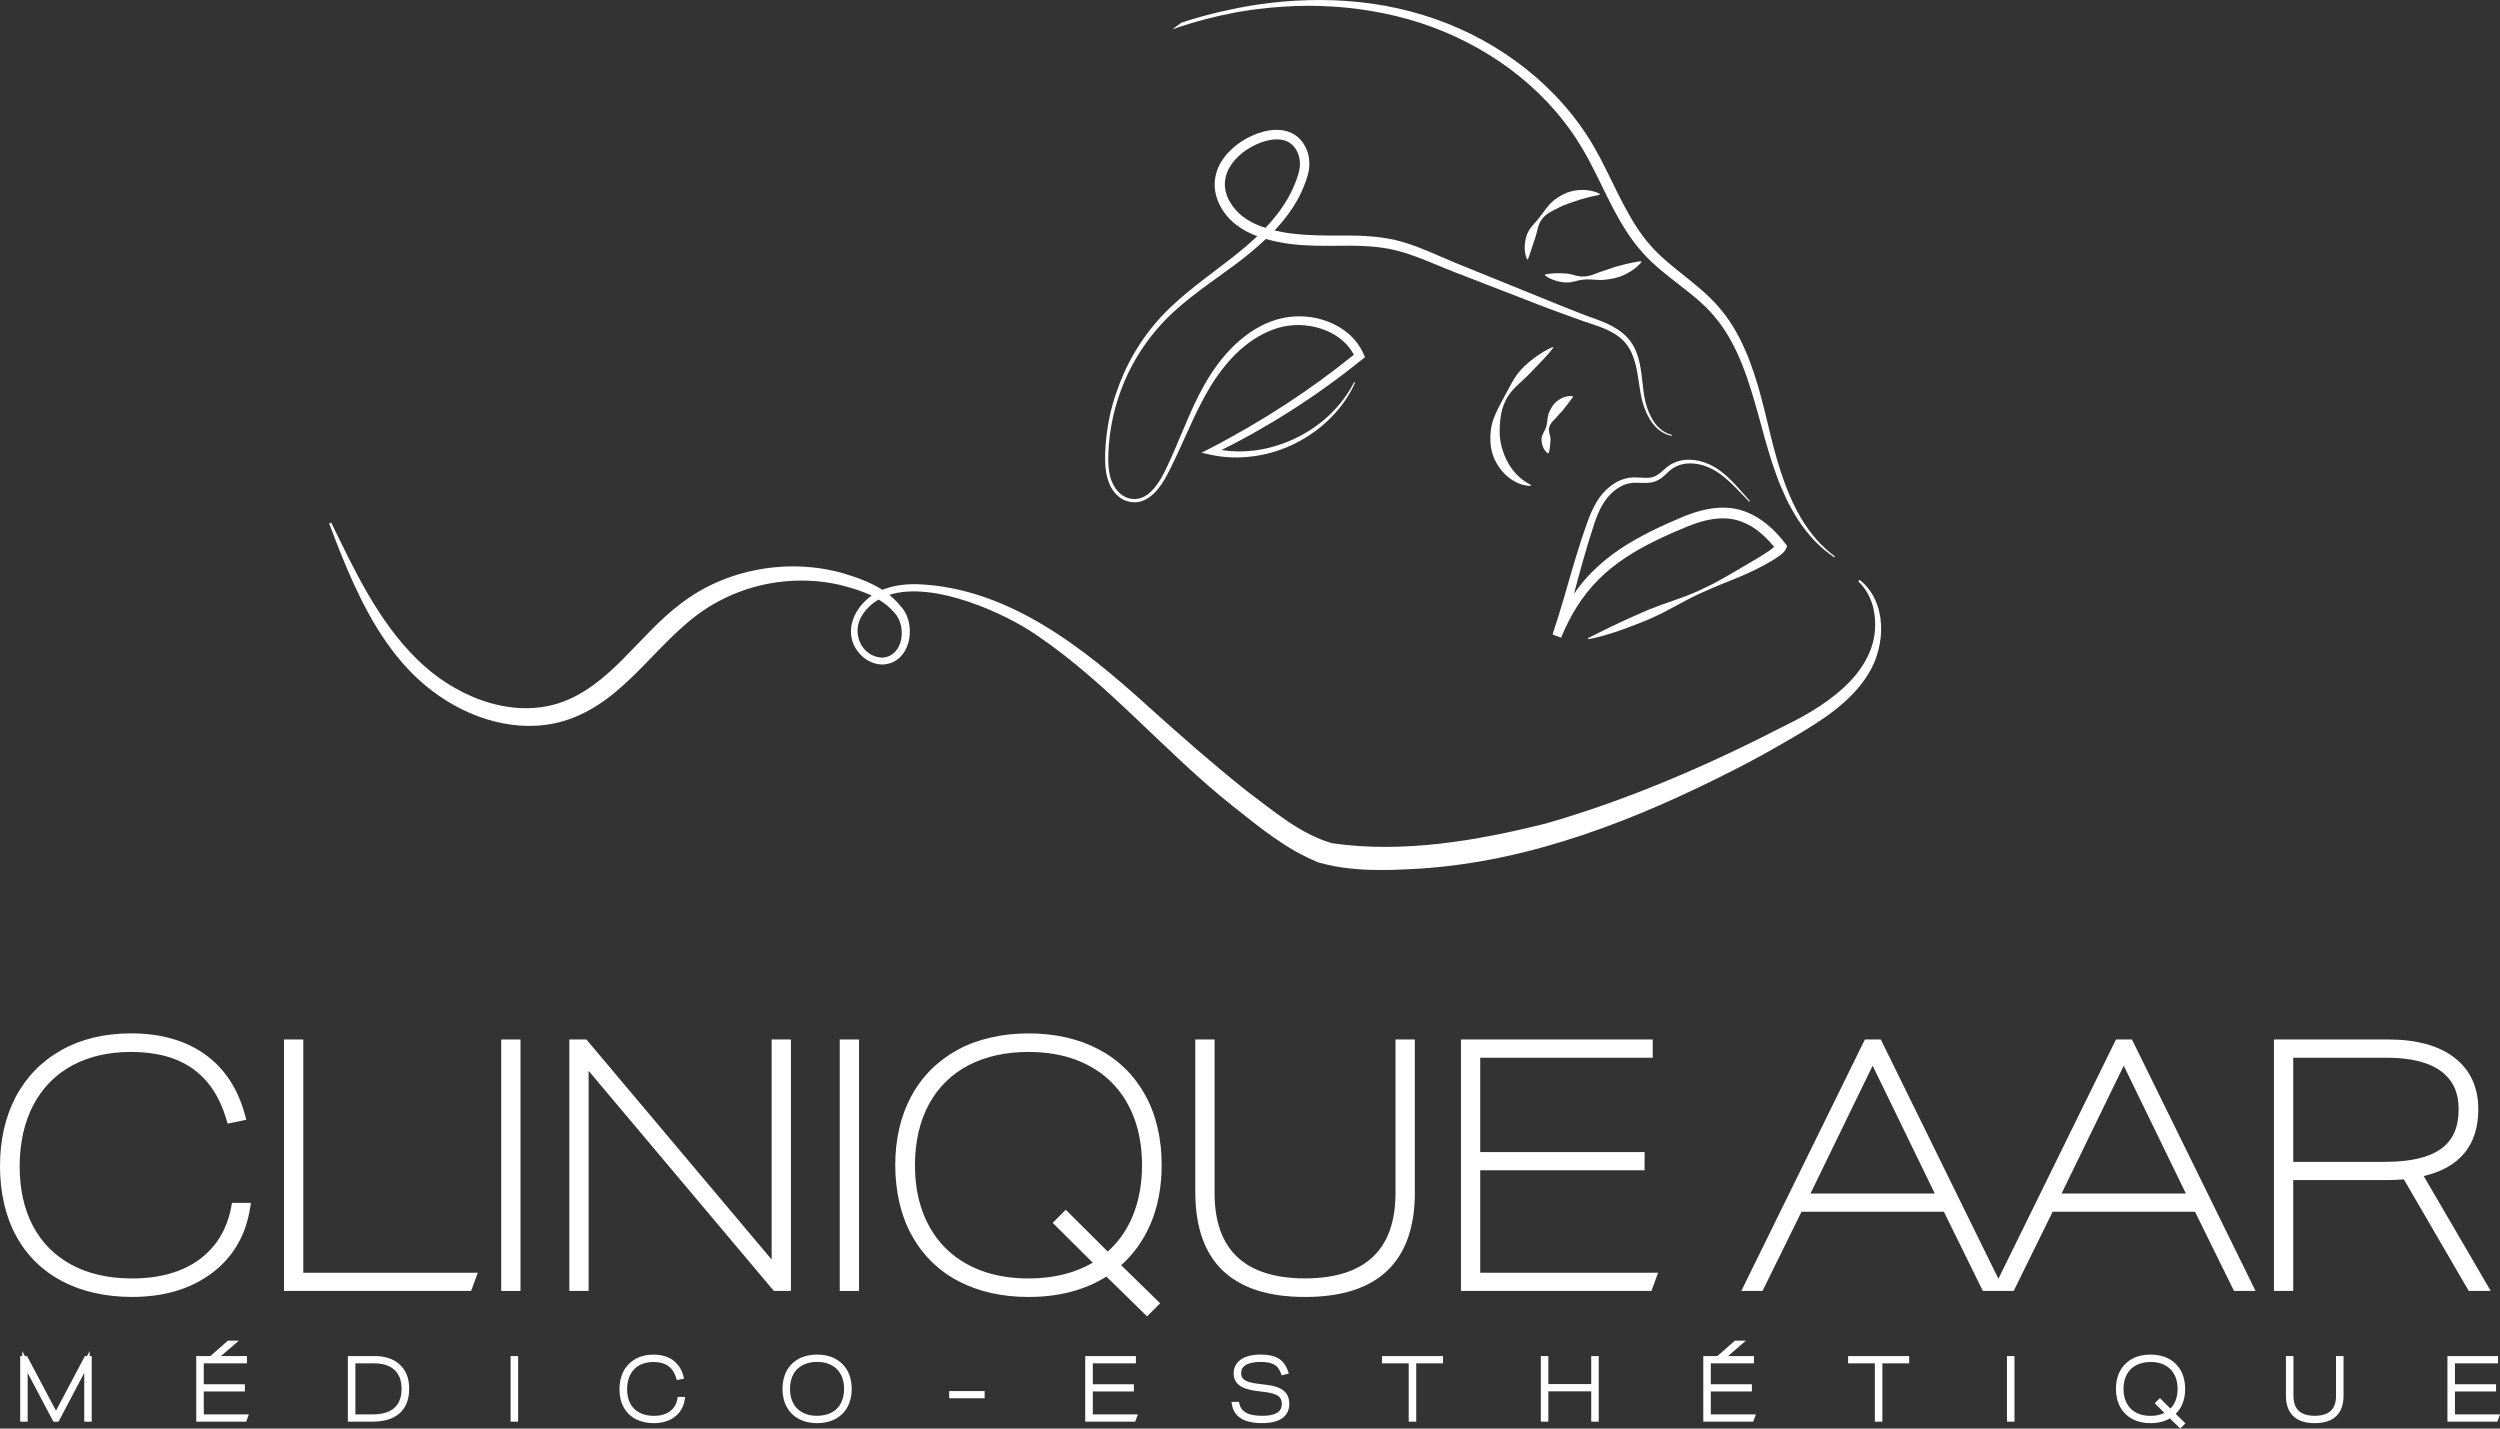<svg xmlns="http://www.w3.org/2000/svg" id="a" width="461.77" height="263.87" viewBox="0 0 461.77 263.87"><rect x="0" y="0" width="461.77" height="263.87" fill="#333333" stroke="none"/><path d="m42.71,223c-.82,4.16-2.83,7.42-5.96,9.69-3.17,2.29-7.32,3.45-12.34,3.45-4.36,0-8.15-.86-11.26-2.56-3.08-1.68-5.46-4.08-7.07-7.15-1.63-3.1-2.45-6.8-2.45-11.02s.87-8.21,2.57-11.39c1.69-3.15,4.09-5.58,7.14-7.22,3.07-1.66,6.71-2.5,10.82-2.5,9.36,0,15.12,4.04,17.63,12.36l.26.88,3.44-.71-.28-1.03c-1.31-4.82-3.81-8.55-7.43-11.11-3.6-2.54-8.16-3.82-13.56-3.82-4.91,0-9.24,1.04-12.88,3.09-3.66,2.06-6.5,4.97-8.44,8.65-1.92,3.66-2.9,7.96-2.9,12.79s1.01,9.31,3,12.93c2.01,3.65,4.9,6.46,8.58,8.37,3.65,1.89,7.97,2.85,12.82,2.85,5.83,0,10.74-1.45,14.61-4.3,3.91-2.89,6.32-6.89,7.15-11.91l.19-1.16h-3.5l-.16.81Z" fill="#fff"></path><polygon points="56.02 192 52.46 192 52.46 238.45 87.02 238.45 88.25 235.08 56.02 235.08 56.02 192" fill="#fff"></polygon><rect x="92.58" y="192" width="3.56" height="46.45" fill="#fff"></rect><polygon points="146.09 192 142.53 192 142.53 232.65 108.31 192 105.16 192 105.16 238.45 108.72 238.45 108.72 197.79 142.94 238.45 146.09 238.45 146.09 192" fill="#fff"></polygon><rect x="155.11" y="192" width="3.56" height="46.45" fill="#fff"></rect><path d="m212.45,226.23c1.4-3.25,2.12-6.95,2.12-11.01,0-4.96-1.03-9.34-3.07-13-2.05-3.68-4.97-6.53-8.68-8.46-3.68-1.91-8-2.88-12.85-2.88s-9.45,1.03-13.13,3.05c-3.7,2.04-6.58,4.93-8.54,8.59-1.95,3.64-2.94,7.91-2.94,12.7s1.03,9.34,3.07,13c2.05,3.69,4.97,6.53,8.67,8.46,3.67,1.91,8,2.88,12.86,2.88,5.61,0,10.45-1.27,14.4-3.77l7.51,7.35,2.42-2.41-7.2-7.04c2.29-2.05,4.09-4.55,5.35-7.47Zm-7.84,4.94l-7.75-7.71-2.42,2.41,7.4,7.36c-3.3,1.93-7.28,2.91-11.86,2.91-3.32,0-6.33-.51-8.94-1.52-2.59-1-4.79-2.43-6.56-4.25-1.77-1.82-3.14-4.03-4.07-6.56-.94-2.55-1.41-5.44-1.41-8.59,0-4.33.88-8.13,2.6-11.29,1.71-3.13,4.16-5.53,7.28-7.16,3.16-1.64,6.89-2.47,11.09-2.47,3.32,0,6.33.51,8.93,1.52,2.59,1,4.79,2.43,6.56,4.25,1.77,1.82,3.14,4.02,4.07,6.56.94,2.56,1.41,5.45,1.41,8.59,0,3.54-.6,6.76-1.8,9.57-1.06,2.5-2.58,4.64-4.53,6.38Z" fill="#fff"></path><path d="m261.33,220.2v-28.2h-3.57v28.39c0,5.21-1.41,9.17-4.19,11.78-2.8,2.63-7.01,3.96-12.52,3.96s-9.73-1.33-12.52-3.96c-2.78-2.61-4.19-6.58-4.19-11.78v-28.39h-3.56v28.2c0,12.85,6.82,19.36,20.28,19.36s20.28-6.52,20.28-19.36Z" fill="#fff"></path><polygon points="273.41 216.16 303.77 216.16 303.77 212.79 273.41 212.79 273.41 195.37 305.27 195.37 305.27 192 269.85 192 269.85 238.45 305.03 238.45 306.27 235.08 273.41 235.08 273.41 216.16" fill="#fff"></polygon><path d="m390.84,192l-21.72,44.2-21.72-44.2h-2.94l-22.83,46.45h3.92l7.2-14.63h26.3l7.2,14.63h5.69l7.2-14.63h26.3l7.2,14.63h3.98l-22.83-46.45h-2.94Zm-10.05,28.45l11.48-23.61,11.48,23.61h-22.97Zm-46.38,0l11.48-23.61,11.48,23.61h-22.97Z" fill="#fff"></path><path d="m460.06,238.45l-12.38-21.22c6.69-1.59,10.08-5.74,10.08-12.34,0-4.09-1.5-7.31-4.46-9.57-2.88-2.2-6.98-3.32-12.19-3.32h-21.09v46.45h3.56v-20.48h16.97c1.21,0,2.37-.04,3.46-.13l11.99,20.61h4.07Zm-36.48-43.08h17.28c4.43,0,7.81.84,10.04,2.51,2.17,1.62,3.23,3.91,3.23,7.01,0,3.3-1.04,5.68-3.19,7.26-2.21,1.63-5.69,2.45-10.33,2.45h-17.03v-19.23Z" fill="#fff"></path><polygon points="16.56 249.55 16.07 250.48 15.68 250.48 10.34 260.57 5 250.48 4.6 250.48 4.11 249.55 4.11 250.48 3.73 250.48 3.73 262.59 5.11 262.59 5.11 253.59 9.86 262.59 10.27 262.59 10.33 262.71 10.4 262.59 10.81 262.59 15.56 253.59 15.56 262.59 16.94 262.59 16.94 250.48 16.56 250.48 16.56 249.55" fill="#fff"></polygon><polygon points="37.64 257.02 45.23 257.02 45.23 255.68 37.64 255.68 37.64 251.82 45.61 251.82 45.61 250.48 40.81 250.48 44.12 247.63 42.09 247.63 38.85 250.48 36.25 250.48 36.25 262.59 45.47 262.59 45.96 261.25 37.64 261.25 37.64 257.02" fill="#fff"></polygon><path d="m69.13,250.48h-4.88v12.11h4.57c2.15,0,3.83-.52,4.99-1.55,1.18-1.04,1.77-2.56,1.77-4.51s-.58-3.4-1.72-4.47c-1.13-1.05-2.72-1.59-4.72-1.59Zm-.31,10.77h-3.18v-9.43h3.49c1.62,0,2.88.41,3.75,1.23.87.82,1.29,1.96,1.29,3.49s-.43,2.71-1.33,3.51c-.9.8-2.25,1.2-4.03,1.2Z" fill="#fff"></path><rect x="94.31" y="250.48" width="1.39" height="12.11" fill="#fff"></rect><path d="m125.11,258.43c-.19.99-.65,1.73-1.39,2.27-.75.54-1.74.82-2.94.82-1.05,0-1.95-.2-2.7-.61-.74-.4-1.28-.95-1.67-1.68-.39-.74-.58-1.63-.58-2.64s.21-1.97.61-2.73c.41-.75.96-1.31,1.68-1.7.73-.39,1.6-.59,2.59-.59,2.21,0,3.58.95,4.17,2.91l.13.44,1.35-.28-.14-.51c-.34-1.26-1-2.24-1.96-2.92-.94-.66-2.13-1-3.54-1-1.27,0-2.4.27-3.34.8-.96.54-1.7,1.3-2.21,2.27-.5.95-.75,2.06-.75,3.31s.26,2.41.78,3.35c.53.96,1.28,1.69,2.25,2.19.95.49,2.07.74,3.32.74,1.51,0,2.79-.38,3.8-1.12,1.03-.76,1.67-1.82,1.89-3.14l.1-.58h-1.38l-.08.4Z" fill="#fff"></path><path d="m154.25,250.95c-.96-.5-2.08-.75-3.33-.75s-2.44.27-3.4.79c-.97.53-1.72,1.29-2.23,2.25-.51.95-.76,2.05-.76,3.29s.27,2.42.8,3.37c.54.97,1.3,1.71,2.27,2.22.96.5,2.08.75,3.33.75s2.44-.27,3.4-.79c.97-.53,1.72-1.29,2.23-2.25.51-.95.76-2.05.76-3.29s-.27-2.42-.8-3.37c-.54-.96-1.3-1.71-2.27-2.21Zm-3.33.61c.8,0,1.52.12,2.14.36.61.24,1.13.57,1.55,1,.42.43.74.95.96,1.55.22.61.34,1.3.34,2.06,0,1.04-.21,1.95-.62,2.7-.41.75-.97,1.3-1.72,1.69-.75.39-1.65.59-2.66.59-.8,0-1.52-.12-2.14-.36-.61-.24-1.13-.57-1.55-1-.42-.43-.74-.95-.96-1.55-.22-.61-.34-1.31-.34-2.06,0-1.04.21-1.95.62-2.7.41-.75.97-1.3,1.72-1.69.75-.39,1.65-.59,2.66-.59Z" fill="#fff"></path><rect x="175.32" y="256.94" width="6.55" height="1.33" fill="#fff"></rect><polygon points="201.85 257.02 209.44 257.02 209.44 255.68 201.85 255.68 201.85 251.82 209.81 251.82 209.81 250.48 200.45 250.48 200.45 262.59 209.68 262.59 210.17 261.25 201.85 261.25 201.85 257.02" fill="#fff"></polygon><path d="m233.94,255.79l-1.8-.23c-1.08-.13-1.86-.37-2.31-.7-.4-.29-.58-.67-.58-1.2,0-.67.26-1.15.82-1.51.62-.39,1.55-.59,2.78-.59,1.1,0,1.94.16,2.51.49.55.31.95.82,1.22,1.57l.16.42,1.33-.35-.19-.52c-.38-1.05-.99-1.83-1.8-2.29-.78-.45-1.87-.68-3.22-.68-1.51,0-2.72.29-3.59.87-.93.62-1.4,1.5-1.4,2.62,0,.94.37,1.69,1.09,2.22.66.49,1.66.82,3.04,1l1.6.2c1.19.14,2.04.4,2.52.76.43.32.64.78.64,1.42,0,.95-.38,2.22-3.66,2.22-1.27,0-2.27-.19-2.96-.58-.64-.36-1.04-.88-1.2-1.6l-.09-.39h-1.39l.11.59c.41,2.21,2.28,3.33,5.53,3.33,1.62,0,2.82-.28,3.68-.86.91-.61,1.37-1.53,1.37-2.73,0-1.04-.37-1.85-1.09-2.43-.68-.54-1.7-.89-3.1-1.05Z" fill="#fff"></path><polygon points="255.26 251.82 260.2 251.82 260.2 262.59 261.59 262.59 261.59 251.82 266.54 251.82 266.54 250.48 255.26 250.48 255.26 251.82" fill="#fff"></polygon><polygon points="293.91 255.65 285.99 255.65 285.99 250.48 284.6 250.48 284.6 262.59 285.99 262.59 285.99 256.99 293.91 256.99 293.91 262.59 295.3 262.59 295.3 250.48 293.91 250.48 293.91 255.65" fill="#fff"></polygon><polygon points="316 257.02 323.59 257.02 323.59 255.68 316 255.68 316 251.82 323.97 251.82 323.97 250.48 319.18 250.48 322.48 247.63 320.45 247.63 317.21 250.48 314.61 250.48 314.61 262.59 323.83 262.59 324.33 261.25 316 261.25 316 257.02" fill="#fff"></polygon><polygon points="341.36 251.82 346.3 251.82 346.3 262.59 347.69 262.59 347.69 251.82 352.64 251.82 352.64 250.48 341.36 250.48 341.36 251.82" fill="#fff"></polygon><rect x="370.7" y="250.48" width="1.39" height="12.11" fill="#fff"></rect><path d="m403.07,259.39c.37-.84.55-1.8.55-2.85,0-1.28-.27-2.42-.8-3.37-.54-.96-1.3-1.71-2.27-2.22-.95-.5-2.08-.75-3.33-.75s-2.45.27-3.4.79c-.97.53-1.72,1.29-2.23,2.25-.51.95-.76,2.05-.76,3.29s.27,2.42.8,3.37c.54.97,1.3,1.71,2.27,2.22.95.5,2.08.75,3.33.75,1.37,0,2.57-.29,3.56-.88l1.92,1.87.96-.95-1.8-1.75c.51-.5.91-1.09,1.21-1.77Zm-3.3,1.59c-.73.36-1.58.54-2.55.54-.8,0-1.52-.12-2.14-.36-.61-.24-1.13-.57-1.55-1-.42-.43-.74-.95-.96-1.55-.22-.61-.34-1.3-.34-2.06,0-1.04.21-1.95.62-2.7.41-.75.97-1.3,1.72-1.69.75-.39,1.65-.59,2.66-.59.8,0,1.52.12,2.14.36.61.24,1.13.57,1.55,1,.42.43.74.95.96,1.55.22.61.34,1.31.34,2.06,0,.85-.14,1.62-.43,2.29-.22.51-.52.97-.9,1.34l-1.94-1.93-.96.95,1.79,1.78Z" fill="#fff"></path><path d="m431.48,257.83c0,1.25-.32,2.15-.97,2.76-.65.61-1.65.92-2.96.92s-2.31-.31-2.96-.92c-.65-.61-.97-1.52-.97-2.76v-7.35h-1.39v7.3c0,3.33,1.84,5.09,5.32,5.09s5.32-1.76,5.32-5.09v-7.3h-1.39v7.35Z" fill="#fff"></path><polygon points="453.45 261.25 453.45 257.02 461.04 257.02 461.04 255.68 453.45 255.68 453.45 251.82 461.41 251.82 461.41 250.48 452.06 250.48 452.06 262.59 461.28 262.59 461.77 261.25 453.45 261.25" fill="#fff"></polygon><path d="m326.64,101.82c-.65.45-1.34.88-2.04,1.3l-4.25,2.5c-1.42.84-2.86,1.66-4.33,2.41-1.47.74-2.97,1.44-4.52,2.03-1.55.58-3.12,1.12-4.68,1.67-1.56.56-3.08,1.18-4.58,1.87-.76.33-1.51.67-2.26,1.02-.75.34-1.5.7-2.24,1.05-1.49.71-2.96,1.48-4.44,2.2l.04.18c.85-.11,1.65-.33,2.46-.54.8-.22,1.6-.46,2.39-.72.79-.26,1.58-.53,2.35-.82.78-.28,1.55-.58,2.32-.89,1.55-.6,3.06-1.27,4.53-2.03l4.39-2.34c1.47-.77,2.98-1.45,4.5-2.1,1.52-.65,3.07-1.25,4.61-1.89,1.54-.63,3.05-1.32,4.54-2.11.74-.39,1.48-.8,2.21-1.25.37-.23.73-.47,1.1-.74.18-.14.37-.29.56-.47.1-.09.19-.19.29-.31.1-.13.21-.26.3-.5l.21-.51-.34-.44c-1.39-1.81-3.04-3.48-5.05-4.74-1-.62-2.1-1.13-3.26-1.46-1.16-.32-2.38-.46-3.56-.42-2.38.07-4.64.73-6.74,1.56-2.08.86-4.09,1.76-6.1,2.75-2,.99-3.96,2.09-5.84,3.35-1.87,1.26-3.65,2.69-5.24,4.31-1.2,1.22-2.29,2.55-3.25,3.96.55-2.05,1.09-4.1,1.67-6.13.67-2.34,1.37-4.7,2.13-6.99.77-2.26,1.81-4.45,3.62-5.91.88-.72,1.92-1.26,3.03-1.43,1.1-.19,2.32.07,3.65-.1.66-.08,1.35-.35,1.89-.73.55-.38.99-.83,1.43-1.23.85-.83,1.88-1.33,3.04-1.51,1.15-.18,2.35-.03,3.48.31,1.14.35,2.2.92,3.16,1.64,1.95,1.43,3.55,3.31,5.28,5.05l.13-.13c-1.65-1.8-3.16-3.75-5.13-5.29-1.92-1.56-4.44-2.57-7.02-2.29-.64.08-1.27.25-1.87.52-.6.26-1.15.66-1.62,1.07-.47.41-.91.82-1.38,1.13-.47.31-.95.49-1.51.55-1.11.13-2.34-.16-3.68.01-1.33.17-2.55.77-3.58,1.57-1.03.8-1.88,1.81-2.53,2.91-.66,1.1-1.17,2.26-1.6,3.43-.85,2.33-1.59,4.66-2.31,7.01-.72,2.35-1.37,4.72-2.06,7.06-.68,2.34-1.41,4.67-2.17,6.98l1.58.58c1.63-4,3.89-7.73,6.92-10.74,3.01-3.04,6.72-5.32,10.62-7.22,1.95-.95,3.97-1.84,5.97-2.65,1.99-.78,4.03-1.37,6.07-1.42,1.02-.03,2.02.09,2.98.35.96.28,1.88.7,2.75,1.23,1.53.95,2.86,2.25,4.04,3.68-.06.05-.1.1-.16.15-.28.24-.6.47-.92.7Z" fill="#fff"></path><path d="m278.68,72.98c.74-1.11,1.78-1.99,2.74-2.88.48-.45.95-.91,1.4-1.39l1.38-1.43c.46-.48.93-.96,1.38-1.47.46-.5.9-1.02,1.32-1.58l-.11-.14c-1.27.57-2.43,1.3-3.53,2.12-1.09.84-2.14,1.75-2.98,2.87-.84,1.12-1.44,2.4-2.1,3.6-.65,1.21-1.32,2.4-1.9,3.68-.28.64-.54,1.31-.71,2-.17.7-.26,1.41-.29,2.14-.02.73.01,1.46.13,2.19.12.73.34,1.45.64,2.12.61,1.35,1.54,2.55,2.7,3.45.58.44,1.22.82,1.89,1.08.68.25,1.39.4,2.09.42l.04-.18c-2.44-1.22-4.01-3.27-4.91-5.54-.23-.57-.4-1.15-.56-1.74-.14-.59-.23-1.21-.28-1.83-.06-1.25.01-2.53.22-3.83.22-1.3.7-2.57,1.44-3.68Z" fill="#fff"></path><path d="m286.77,77.84c.18-.19.37-.36.53-.55.18-.17.32-.36.47-.54.16-.17.33-.34.48-.51.17-.16.32-.33.46-.51.58-.73,1.14-1.44,1.82-2.4l-.08-.17c-1.21-.11-2.34.43-3.18,1.22-.2.21-.38.43-.55.67-.15.25-.29.5-.42.75-.11.26-.24.52-.32.79-.07.28-.11.57-.15.85-.02.29-.05.57-.11.83-.04.27-.1.53-.21.78-.08.26-.22.5-.36.76-.12.26-.26.52-.35.8-.07.28-.08.57-.06.85.04.28.09.57.17.84.1.27.22.54.37.78.18.24.36.47.61.66l.17-.06c.1-.31.15-.57.18-.83.05-.26.08-.51.09-.74.03-.24.05-.48.05-.71.03-.23.02-.47-.04-.7-.03-.24-.12-.49-.18-.74-.05-.25-.08-.52-.06-.77.04-.25.12-.49.22-.72.12-.22.29-.43.45-.62Z" fill="#fff"></path><path d="m204.98,89.54c.31.66.72,1.27,1.22,1.8.51.53,1.15.95,1.86,1.19.71.23,1.47.32,2.21.19.74-.13,1.43-.46,2.03-.88,1.2-.86,2.06-2.04,2.79-3.26.72-1.24,1.31-2.49,1.92-3.76,2.41-5.05,4.41-10.3,7.49-14.87,1.54-2.27,3.34-4.36,5.44-6.07,2.09-1.69,4.53-3,7.1-3.56,2.57-.54,5.32-.29,7.75.67,1.22.48,2.35,1.16,3.31,2.02.8.72,1.47,1.57,1.97,2.51-4.03,3.27-8.24,6.32-12.59,9.16-2.27,1.48-4.57,2.9-6.91,4.26-2.35,1.35-4.71,2.67-7.12,3.91l-1.52.78,1.66.36c2.65.58,5.4.65,8.07.27,2.67-.38,5.27-1.19,7.66-2.4,2.39-1.21,4.59-2.79,6.47-4.68,1.89-1.89,3.44-4.1,4.51-6.53l-.17-.08c-1.19,2.34-2.81,4.44-4.72,6.22-1.91,1.78-4.1,3.23-6.46,4.32-2.36,1.08-4.87,1.82-7.43,2.12-1.97.23-3.97.2-5.92-.1,1.91-.95,3.81-1.93,5.67-2.98,2.38-1.34,4.73-2.74,7.04-4.21,4.62-2.93,9.06-6.14,13.32-9.57l.49-.39-.25-.58c-.6-1.39-1.53-2.64-2.66-3.64-1.12-1-2.43-1.77-3.8-2.31-2.76-1.09-5.81-1.31-8.69-.66-2.89.66-5.47,2.16-7.65,4.02-2.19,1.87-4.01,4.1-5.54,6.49-3.06,4.81-4.91,10.13-7.18,15.2-.57,1.26-1.16,2.54-1.82,3.73-.68,1.18-1.5,2.31-2.56,3.1-.53.39-1.14.68-1.77.79-.63.12-1.31.05-1.92-.15-.61-.21-1.18-.58-1.64-1.04-.45-.47-.84-1.04-1.12-1.64-.58-1.21-.77-2.59-.81-3.96-.02-.69,0-1.38.04-2.07.02-.35.03-.69.06-1.04l.1-1.03c.28-2.75.89-5.47,1.78-8.09,1.76-5.25,4.74-10.07,8.57-14.02,3.86-3.96,8.56-6.98,13.05-10.33,1.9-1.43,3.76-2.95,5.5-4.61.9.26,1.81.47,2.72.64,1.42.26,2.85.43,4.27.51,2.84.18,5.67.1,8.43.09,2.75,0,5.49.16,8.11.75,2.62.59,5.18,1.62,7.75,2.68,1.28.53,2.58,1.08,3.9,1.58l3.91,1.51,7.81,3.03c2.61,1,5.19,2.04,7.84,2.98l3.95,1.43c1.33.44,2.65.85,3.9,1.38,1.25.53,2.43,1.2,3.36,2.13.47.46.87.98,1.21,1.55.33.57.59,1.19.81,1.83.44,1.28.66,2.65.87,4.02.22,1.37.37,2.78.78,4.15.39,1.36.97,2.68,1.84,3.83.86,1.13,2.1,2.02,3.51,2.28l.04-.18c-1.35-.31-2.48-1.21-3.25-2.32-.78-1.12-1.3-2.41-1.63-3.74-.65-2.66-.54-5.51-1.36-8.28-.21-.69-.48-1.37-.83-2.02-.36-.64-.8-1.24-1.31-1.77-1.03-1.07-2.31-1.83-3.6-2.42-1.3-.6-2.64-1.05-3.95-1.52l-3.88-1.52-15.51-6.29-3.88-1.57c-1.29-.52-2.55-1.07-3.84-1.63-2.57-1.11-5.18-2.23-8.01-2.9-2.82-.65-5.7-.84-8.52-.85-2.81,0-5.58.05-8.31-.14-1.36-.09-2.71-.24-4.04-.48-.5-.09-.99-.21-1.47-.32,1.72-1.84,3.29-3.86,4.48-6.14.67-1.28,1.22-2.63,1.63-4.03.43-1.49.44-3.15-.15-4.66-.14-.38-.35-.72-.54-1.08-.23-.33-.45-.68-.76-.97-.57-.6-1.3-1.07-2.08-1.34-1.58-.54-3.19-.39-4.65-.03-.73.19-1.44.45-2.11.76-.68.3-1.33.66-1.95,1.07-.62.41-1.22.86-1.77,1.38-.55.51-1.07,1.07-1.52,1.7-.44.63-.84,1.3-1.12,2.04-.28.74-.45,1.52-.52,2.31-.11,1.6.32,3.19,1.05,4.54.73,1.37,1.76,2.53,2.98,3.46,1.17.9,2.49,1.56,3.83,2.06-1.5,1.42-3.1,2.75-4.75,4.04-4.36,3.42-9.05,6.6-12.92,10.75-1.93,2.07-3.62,4.35-5.05,6.79-1.43,2.43-2.56,5.03-3.45,7.7-.89,2.67-1.48,5.44-1.75,8.24l-.1,1.05c-.02.35-.03.7-.05,1.05-.04.7-.05,1.41-.03,2.11.05,1.41.26,2.86.87,4.18Zm22.12-52.36c-.6-1.09-.92-2.31-.85-3.5.04-.6.17-1.19.38-1.76.21-.57.52-1.11.87-1.63,1.46-2.04,3.84-3.56,6.29-4.26,1.23-.32,2.52-.42,3.61-.05,1.08.37,1.9,1.23,2.35,2.36.44,1.1.46,2.38.13,3.57-.36,1.29-.87,2.53-1.47,3.73-1.18,2.36-2.82,4.48-4.65,6.43-.26-.08-.52-.15-.77-.24-1.24-.45-2.41-1.05-3.42-1.82-1-.76-1.85-1.74-2.45-2.83Z" fill="#fff"></path><path d="m288.51,38.06c.72-.32,1.47-.56,2.21-.82.74-.26,1.49-.49,2.27-.7.79-.21,1.6-.37,2.47-.56l.03-.18c-.81-.43-1.71-.63-2.62-.7-.91-.07-1.84.03-2.73.26-.89.24-1.72.67-2.48,1.18-.78.49-1.44,1.14-1.99,1.86-.55.72-1.04,1.44-1.59,2.11-.54.68-1.24,1.31-1.7,2.1-.11.2-.21.4-.3.61-.08.21-.15.43-.21.65-.06.22-.1.44-.15.67-.03.23-.06.45-.08.68-.06.9.03,1.83.41,2.68h.18c.32-.86.55-1.64.81-2.41l.38-1.13c.07-.19.14-.37.19-.56.07-.19.12-.38.17-.58.2-.77.34-1.64.77-2.35.42-.72,1.06-1.29,1.78-1.7.72-.41,1.45-.75,2.16-1.09Z" fill="#fff"></path><path d="m287.55,51.91c.77.19,1.55.33,2.34.25.4-.05.79-.15,1.18-.24.39-.11.77-.2,1.16-.24.38-.06.77-.08,1.16-.07.39,0,.78.02,1.18.06.39.02.8.05,1.19.05.4-.01.79-.07,1.18-.11.39-.06.78-.12,1.17-.2.39-.09.77-.2,1.14-.32.37-.15.73-.3,1.09-.48.35-.18.7-.39,1.03-.6.33-.23.65-.46.96-.72.3-.27.59-.55.86-.87l-.09-.16c-.41.03-.8.1-1.18.18-.39.06-.76.14-1.12.23-.37.08-.74.15-1.09.26-.36.08-.72.17-1.07.28-.35.1-.7.2-1.05.34-.35.11-.7.24-1.05.36-.71.2-1.41.48-2.13.76-.36.12-.73.24-1.1.32-.37.06-.75.1-1.13.09-.38-.02-.76-.1-1.13-.18-.37-.1-.74-.22-1.11-.28-.37-.08-.73-.12-1.1-.12-.37-.03-.74-.03-1.11-.02-.37,0-.75,0-1.14.05-.38.03-.78.07-1.19.17l-.04.18c.34.25.69.44,1.06.62.37.16.74.29,1.12.4Z" fill="#fff"></path><path d="m227.63,2.41c.77-.16,1.54-.28,2.32-.4.77-.13,1.55-.24,2.33-.33,3.11-.39,6.24-.6,9.37-.61,6.26-.01,12.5.81,18.49,2.49,5.99,1.69,11.69,4.34,16.83,7.81,5.13,3.48,9.68,7.82,13.23,12.87.23.32.46.65.68.99.2.31.28.36.36.55.5.78.98,1.57,1.45,2.37.44.76.85,1.53,1.26,2.32.12.22.13.34.31.61.2.4.41.8.61,1.2,1.4,2.8,2.72,5.69,4.33,8.47.81,1.39,1.68,2.75,2.66,4.05.99,1.29,2.08,2.52,3.26,3.63,2.37,2.22,4.97,4.05,7.37,6.01,1.2.98,2.35,2,3.39,3.11,1.02,1.13,1.97,2.32,2.79,3.61,1.66,2.58,2.91,5.42,3.94,8.36,1.02,2.94,1.86,5.96,2.69,9,.82,3.04,1.67,6.1,2.76,9.08.53,1.49,1.15,2.96,1.83,4.4.68,1.44,1.47,2.82,2.33,4.16.88,1.33,1.87,2.58,2.95,3.74,1.11,1.14,2.34,2.16,3.64,3.05l.11-.16c-1.25-.95-2.4-2.01-3.44-3.18-1.02-1.19-1.93-2.45-2.74-3.79-1.6-2.68-2.79-5.59-3.77-8.55-1.98-5.93-2.94-12.19-4.96-18.24-1-3.02-2.24-6.01-3.94-8.77-.84-1.38-1.84-2.68-2.91-3.9-1.09-1.21-2.29-2.31-3.5-3.34-2.44-2.07-4.99-3.9-7.2-6.01-1.1-1.06-2.1-2.19-3.02-3.41-.91-1.22-1.72-2.53-2.49-3.87-1.54-2.68-2.86-5.52-4.27-8.36-.7-1.42-1.44-2.83-2.24-4.23-.39-.7-.84-1.37-1.26-2.05-.42-.69-.9-1.33-1.36-1.99-3.76-5.22-8.52-9.67-13.85-13.2-5.33-3.54-11.25-6.17-17.42-7.78C254.36.47,247.96-.14,241.62.03c-3.17.08-6.33.37-9.46.84-.78.11-1.57.24-2.34.39-.78.14-1.56.28-2.33.46-1.55.31-3.09.68-4.62,1.08-1.56.41-3.11.87-4.64,1.38-.42.3-.84.6-1.27.91-.14.1-.27.21-.4.32,2.13-.75,4.29-1.4,6.47-1.96,1.52-.39,3.05-.74,4.59-1.03Z" fill="#fff"></path><path d="m166.52,112.18c-.67-.88-1.43-1.64-2.27-2.3,8.21-2.64,21.49,3.44,27.26,7.46,13.32,9.01,23.71,21.69,36.36,31.68,4.88,3.86,9.72,7.9,15.67,10.28,6.08,1.75,12.66,1.51,18.87,1.13,20.5-1.35,39.88-9.04,58-18.28,3.62-1.84,7.16-3.82,10.66-5.87,5.21-3.06,10.85-6.52,14.09-11.91,3.21-5.22,3.43-13.19-1.66-17.27l-.26.3c1.46,1.35,2.38,3.15,2.81,5.04,2.23,10.58-7.87,17.48-16.25,21.54-14.18,7.31-28.98,13.75-44.31,18.14-12.77,3.2-26.36,5.51-39.41,3.64-5.92-1.69-10.89-6-15.85-9.7-6.24-4.97-12.28-10.28-18.26-15.67-11.82-10.73-25.76-21.83-42.46-22.48-2.07-.05-4.19.17-6.19.9-.11.04-.23.09-.34.13-2.21-1.41-4.77-2.3-7.27-3.06-10.03-2.84-21.58-.85-29.95,5.61-7.85,5.86-13.21,15.46-22.77,18.47-9.22,2.8-19.39-1.65-26-8.23-7.15-7.02-11.46-16.29-15.82-25.21l-.37.16c1.41,3.78,2.88,7.55,4.58,11.24,3.4,7.43,7.82,14.69,14.49,19.72,6.71,5.1,15.68,7.98,24.08,5.59,12.33-3.6,17.87-16.43,28.72-22.13,6.72-3.65,14.89-4.81,22.49-3.06,1.93.48,3.98,1.09,5.84,1.98-2.88,2.03-4.8,5.7-3.3,9.09.95,2.04,2.97,3.62,5.3,3.63,5.15-.17,6.45-7.15,3.53-10.58Zm-3.55,9.29c-3.96-.12-5.88-4.83-3.59-8.03.79-1.16,1.77-2.05,2.9-2.7,1.1.66,2.11,1.45,2.93,2.43,2.33,2.5,1.7,8.05-2.24,8.3Z" fill="#fff"></path></svg>